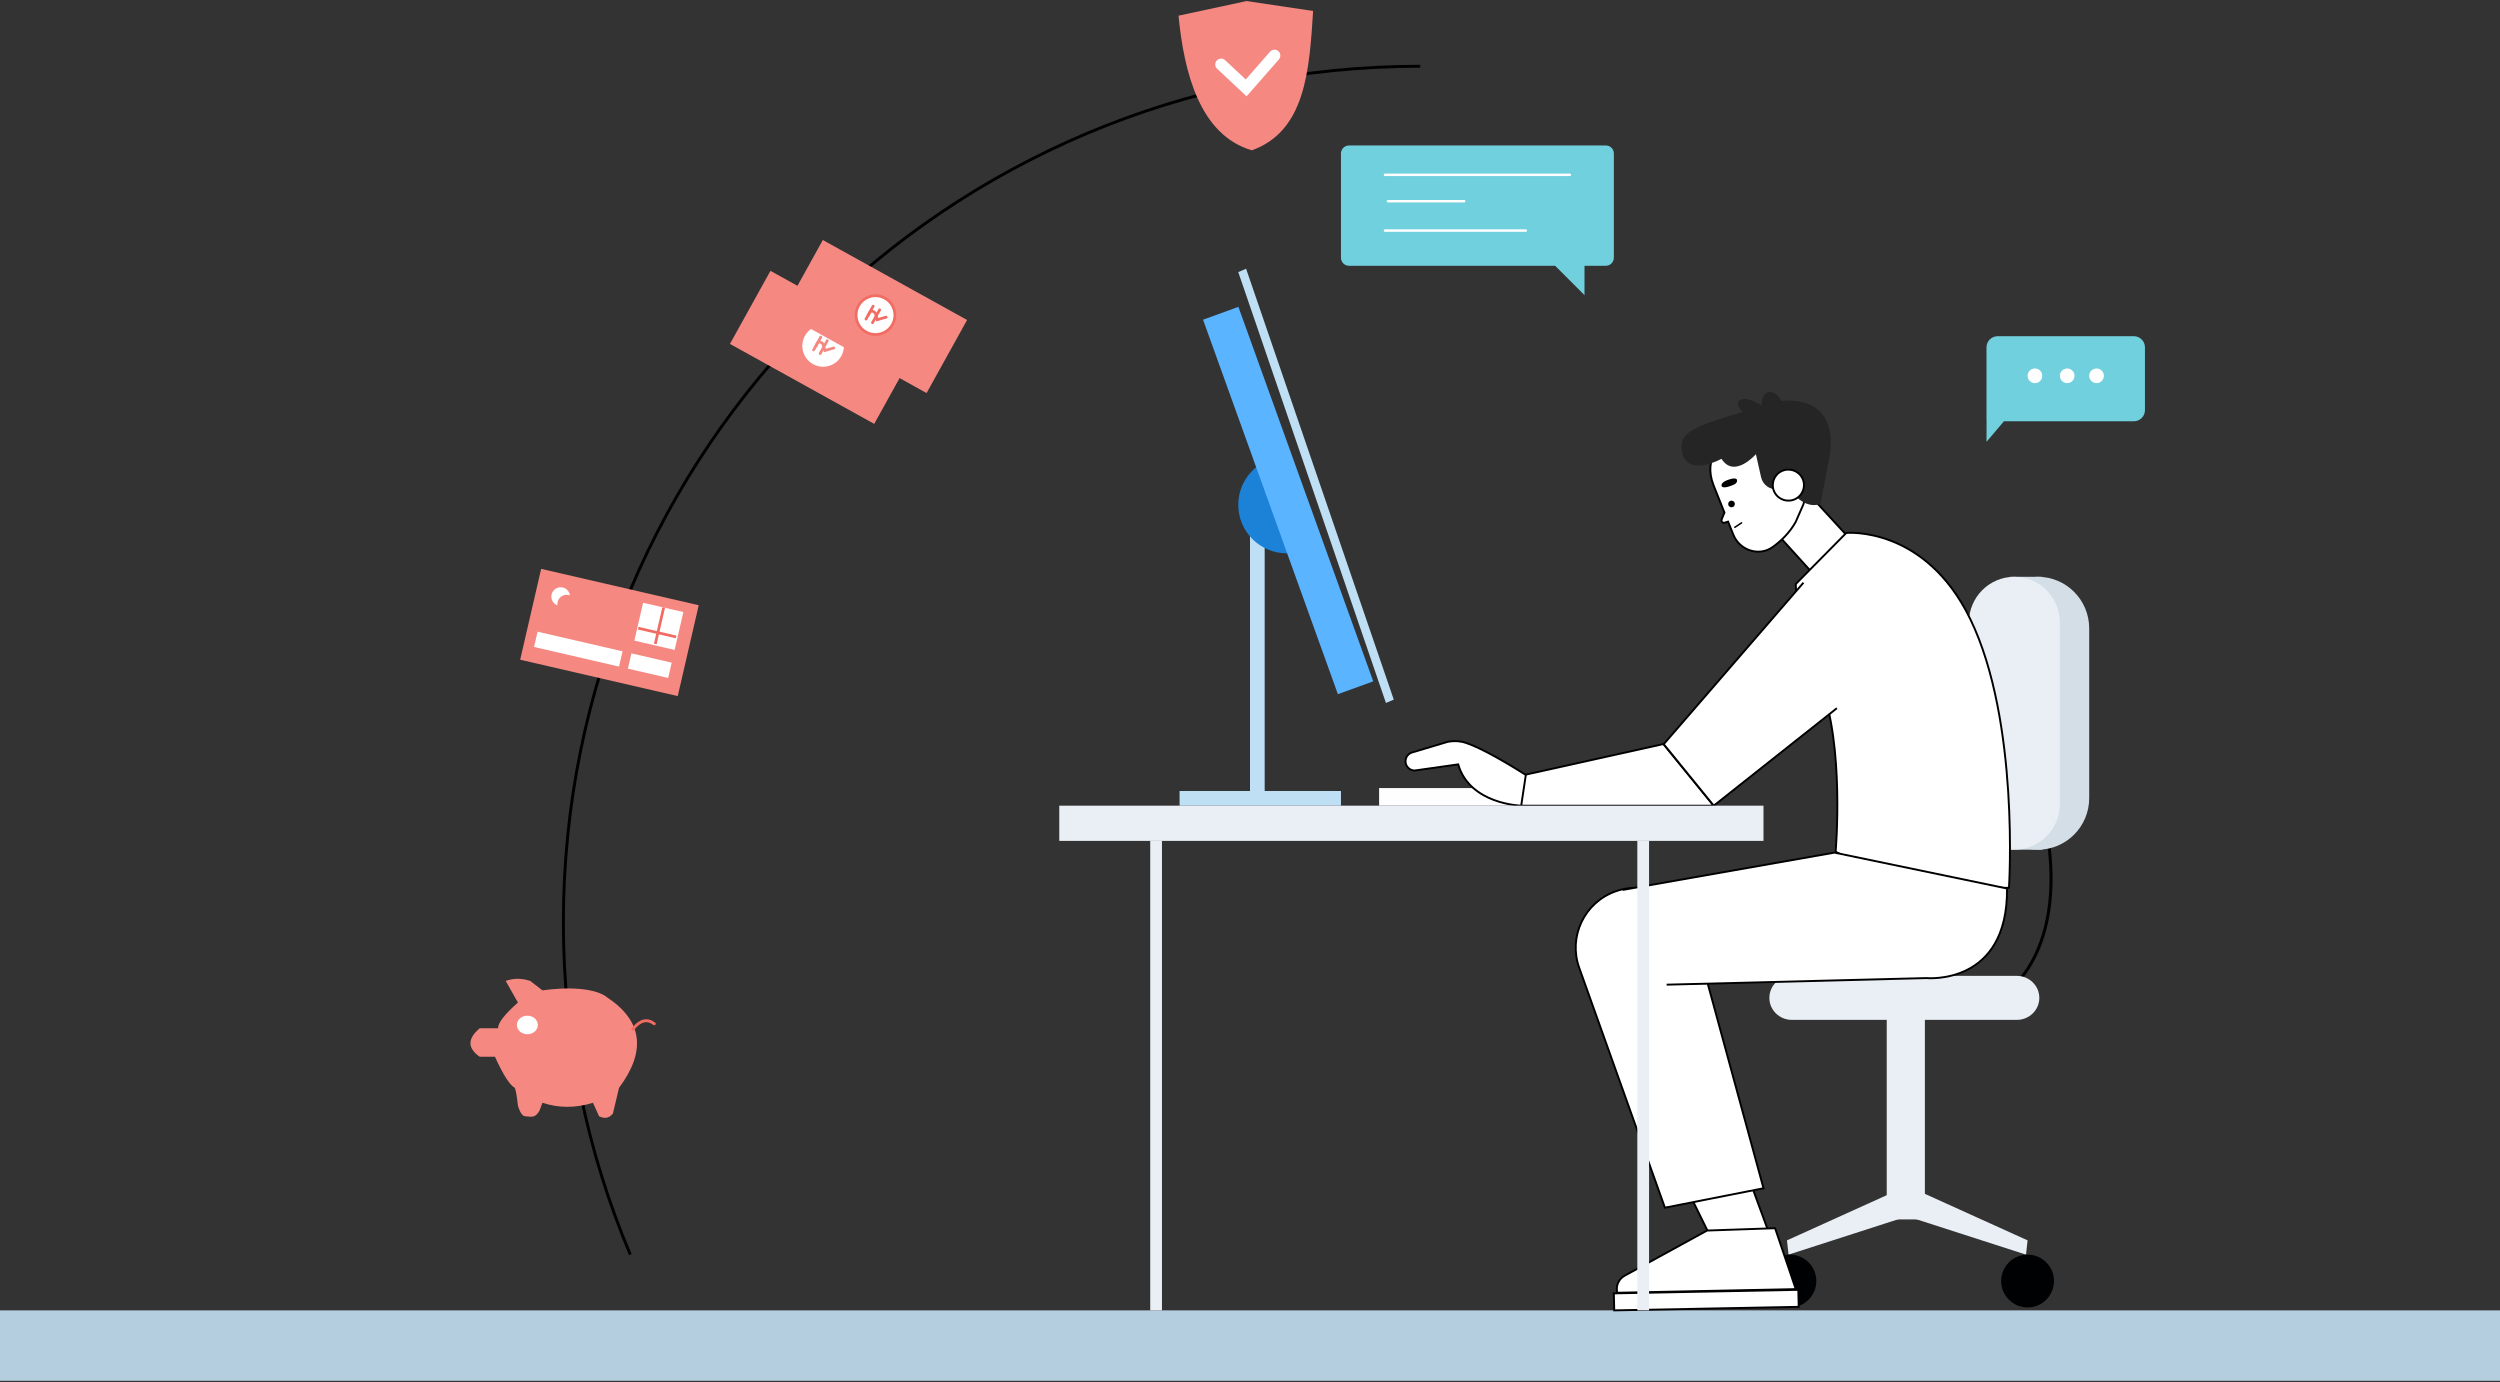<?xml version="1.0" encoding="UTF-8"?>
<svg width="852px" height="471px" viewBox="0 0 852 471" version="1.1" xmlns="http://www.w3.org/2000/svg" xmlns:xlink="http://www.w3.org/1999/xlink">
    <rect x="0" y="0" width="852" height="471" fill="#333333" stroke="none"/>
    <!-- Generator: Sketch 61 (89581) - https://sketch.com -->
    <title>Group 2</title>
    <desc>Created with Sketch.</desc>
    <g id="Page-1" stroke="none" stroke-width="1" fill="none" fill-rule="evenodd">
        <g id="Default-Web-Resolution" transform="translate(-257, -117)">
            <g id="Group-2" transform="translate(257, 115)">
                <polygon id="Rectangle" fill="#B5CEDF" points="1.91384158e-13 448.576 852 448.576 852 472.576 1.91384158e-13 472.576"></polygon>
                <path d="M484,24.576 C322.733,24.576 192,155.2 192,316.332 C192,356.492 200.121,394.757 214.811,429.576" id="Path" stroke="#000000"></path>
                <path d="M727.189,116.576 C729.293,116.576 731,118.269 731,120.361 L731,141.792 C731,143.881 729.293,145.576 727.189,145.576 L682.939,145.576 L677,152.576 L677.022,145.576 L677,145.576 L677,120.361 C677,118.269 678.707,116.576 680.811,116.576 L727.189,116.576 Z" id="Combined-Shape" fill="#70D0DD"></path>
                <path d="M712,130.069 C711.998,131.449 713.112,132.572 714.492,132.576 C715.872,132.581 716.996,131.464 717,130.084 C717.004,128.704 715.888,127.581 714.508,127.576 C713.128,127.572 712.004,128.689 712,130.069" id="Fill-5" fill="#FFFFFF"></path>
                <path d="M702,130.069 C701.996,131.449 703.112,132.572 704.492,132.576 C705.872,132.581 706.996,131.464 707,130.084 C707.004,128.704 705.888,127.581 704.508,127.576 C703.126,127.572 702.004,128.689 702,130.069" id="Fill-7" fill="#FFFFFF"></path>
                <path d="M691,130.069 C690.996,131.451 692.112,132.572 693.492,132.576 C694.872,132.581 695.996,131.464 696,130.084 C696.004,128.704 694.888,127.581 693.508,127.576 C692.128,127.572 691.004,128.689 691,130.069" id="Fill-9" fill="#FFFFFF"></path>
                <path d="M547.274,51.576 C548.779,51.576 550,52.807 550,54.326 L550,54.326 L550,89.827 C550,91.346 548.779,92.576 547.274,92.576 L547.274,92.576 L540,92.576 L540,102.576 L530,92.576 L459.724,92.576 C458.275,92.576 457.091,91.435 457.005,89.995 L457,89.827 L457,54.326 C457,52.807 458.219,51.576 459.724,51.576 L459.724,51.576 Z" id="Combined-Shape" fill="#70D0DD"></path>
                <line x1="472" y1="61.576" x2="535" y2="61.576" id="Stroke-15" stroke="#FFFFFF" stroke-width="0.835" stroke-linecap="round" stroke-linejoin="round"></line>
                <line x1="473" y1="70.576" x2="499" y2="70.576" id="Stroke-17" stroke="#FFFFFF" stroke-width="0.835" stroke-linecap="round" stroke-linejoin="round"></line>
                <line x1="472" y1="80.576" x2="520" y2="80.576" id="Stroke-19" stroke="#FFFFFF" stroke-width="0.835" stroke-linecap="round" stroke-linejoin="round"></line>
                <path d="M682,341.576 C682,341.576 706.419,328.008 696.724,280.576" id="Stroke-21" stroke="#000103" stroke-width="1.038"></path>
                <polygon id="Fill-23" fill="#D3DEE7" points="685 291.576 696 291.576 696 198.576 685 198.576"></polygon>
                <path d="M694.5,291.576 L694.5,291.576 C684.835,291.576 677,283.702 677,273.988 L677,216.162 C677,206.451 684.835,198.576 694.5,198.576 C704.165,198.576 712,206.451 712,216.162 L712,273.988 C712,283.702 704.165,291.576 694.5,291.576" id="Fill-25" fill="#D3DEE7"></path>
                <path d="M686.5,291.576 L686.5,291.576 C677.941,291.576 671,284.602 671,275.995 L671,214.155 C671,205.551 677.941,198.576 686.5,198.576 C695.059,198.576 702,205.551 702,214.155 L702,275.995 C702,284.602 695.059,291.576 686.5,291.576" id="Fill-26" fill="#E9EFF4"></path>
                <polygon id="Fill-27" fill="#E9EFF4" points="643 417.576 656 417.576 656 344.576 643 344.576"></polygon>
                <polygon id="Fill-28" fill="#E9EFF4" points="646.845 407.576 609 424.717 609.538 429.576 649 416.848"></polygon>
                <polygon id="Fill-29" fill="#E9EFF4" points="653.155 407.576 691 424.717 690.462 429.576 651 416.848"></polygon>
                <path d="M619,438.576 C619,443.547 614.971,447.576 610.001,447.576 C605.029,447.576 601,443.547 601,438.576 C601,433.606 605.029,429.576 610.001,429.576 C614.971,429.576 619,433.606 619,438.576" id="Fill-30" fill="#000103"></path>
                <path d="M700,438.576 C700,443.547 695.969,447.576 690.999,447.576 C686.029,447.576 682,443.547 682,438.576 C682,433.606 686.029,429.576 690.999,429.576 C695.969,429.576 700,433.606 700,438.576" id="Fill-31" fill="#000103"></path>
                <path d="M687.333,349.576 L610.667,349.576 C606.434,349.576 603,346.218 603,342.076 C603,337.935 606.434,334.576 610.667,334.576 L687.333,334.576 C691.566,334.576 695,337.935 695,342.076 C695,346.218 691.566,349.576 687.333,349.576" id="Fill-32" fill="#E9EFF4"></path>
                <g id="Group-58" transform="translate(573, 135.576)">
                    <polygon id="Fill-33" stroke="#000000" stroke-width="0.66" fill="#FFFFFF" points="32.68 48.446 44.963 62 57 49.582 38.544 29.488"></polygon>
                    <path d="M15.316,16.946 C29.622,8.385 46.869,22.57 41.585,38.338 L41.585,38.338 L38.972,44.299 C36.901,48.019 33.962,50.819 31.122,52.86 C26.483,56.19 19.888,53.991 17.751,48.711 C17.107,47.12 16.496,45.605 15.923,44.184 L14.737,44.57 C14.074,44.784 13.475,44.089 13.747,43.421 L13.747,43.421 L14.689,41.114 C12.38,35.361 10.953,31.75 10.953,31.75 C7.261,22.096 14.283,17.591 14.283,17.591 C14.629,17.366 14.973,17.15 15.316,16.946 Z" id="Combined-Shape" stroke="#000000" stroke-width="0.66" fill="#FFFFFF"></path>
                    <path d="M16.035,29.914 C16.035,29.914 13.414,30.673 13.702,32.04 C13.702,32.04 13.918,32.956 16.192,32.236 C18.465,31.519 18.997,31.072 19,30.127 C19.005,29.181 17.236,29.439 16.035,29.914" id="Fill-37" fill="#000000"></path>
                    <path d="M46.271,13.324 C43.863,9.671 38.062,6.908 33.656,6.813 C14.761,6.395 9.88,22.95 9.88,22.95 C33.136,5.378 31.887,29.736 31.887,29.736 C31.887,29.736 36.369,32.395 37.468,33.825 C42.424,40.266 47.031,38.268 47.031,38.268 C48.39,25.785 50.168,19.235 46.271,13.324" id="Fill-38" fill="#262525"></path>
                    <path d="M18.235,38.073 C18.296,38.697 17.836,39.251 17.211,39.312 C16.584,39.371 16.027,38.916 15.965,38.292 C15.904,37.669 16.362,37.115 16.991,37.054 C17.616,36.995 18.173,37.45 18.235,38.073" id="Fill-39" fill="#000000"></path>
                    <line x1="18.24" y1="46.122" x2="20.52" y2="44.61" id="Stroke-40" stroke="#000000" stroke-width="0.519" stroke-linecap="round" stroke-linejoin="round"></line>
                    <path d="M32.855,33.155 L32.855,33.155 C30.202,33.434 27.762,31.68 27.177,29.075 L25.41,21.216 C25.41,21.216 18.055,29.672 13.674,22.788 C13.674,22.788 2.767,28.927 0.432,21.238 C-1.906,13.55 5.285,11.571 20.912,6.784 C20.912,6.784 17.822,4.117 20.131,2.703 C22.443,1.29 27.284,4.62 27.284,4.62 C27.284,4.62 27.346,0.04 30.025,0 C32.706,-0.039 34.111,3.12 34.111,3.12 C34.111,3.12 53.416,-0.076 50.649,21.259 L47.317,38.561 L36.016,30.112 L32.855,33.155 Z" id="Fill-41" fill="#262525"></path>
                    <path d="M41.177,29.272 C42.555,31.853 41.571,35.058 38.977,36.429 C36.384,37.8 33.162,36.82 31.784,34.239 C30.404,31.659 31.39,28.456 33.983,27.084 C36.577,25.711 39.798,26.692 41.177,29.272" id="Fill-42" stroke="#000000" stroke-width="0.66" fill="#FFFFFF"></path>
                </g>
                <path d="M612,201.04 C612,201.04 611.846,213.91 620.305,234.865 C628.762,255.819 625.581,292.264 625.581,292.264 C625.581,292.264 649.211,305.02 684.657,304.565 C684.657,304.565 688.355,247.83 671.478,212.999 C656.027,181.109 629.209,183.623 629.209,183.623 L612,201.04 Z" id="Fill-44" stroke="#000000" stroke-width="0.66" fill="#FFFFFF"></path>
                <polygon id="Fill-45" fill="#FEFEFF" points="470 276.576 520 276.576 520 270.576 470 270.576"></polygon>
                <polygon id="Fill-46" stroke="#000000" stroke-width="0.66" fill="#FFFFFF" points="566.884 255.576 519.586 266.078 518 276.576 584 276.576"></polygon>
                <path d="M518.423,276.576 C518.423,276.576 500.921,276.157 496.951,262.494 L482.123,264.595 C480.397,264.595 479,263.185 479,261.448 C479,259.933 480.067,258.635 481.542,258.356 L493.409,254.807 C494.962,254.509 496.541,254.499 498.094,254.783 C501.801,255.464 510.593,260.106 520,266.102 L518.423,276.576 Z" id="Fill-47" stroke="#000000" stroke-width="0.66" fill="#FFFFFF"></path>
                <polyline id="Path" stroke="#000000" stroke-width="0.66" fill="#FFFFFF" points="614.621 200.576 567 255.616 584.048 276.576 626 243.36"></polyline>
                <polygon id="Fill-50" stroke="#000000" stroke-width="0.66" fill="#FFFFFF" points="569 395.199 584.459 426.576 604 425.304 591.258 390.576"></polygon>
                <path d="M581.771,421.37 L553.695,436.751 C551.625,437.863 550.577,440.274 551.16,442.576 L612,441.332 L604.946,420.576 L581.771,421.37 Z" id="Fill-51" stroke="#000000" stroke-width="0.66" fill="#FFFFFF"></path>
                <polygon id="Fill-52" stroke="#000000" stroke-width="0.66" fill="#FFFFFF" points="613 447.369 550.131 448.576 550 442.782 612.867 441.576"></polygon>
                <path d="M567.406,413.576 L601,406.96 L577.142,319.422 C573.933,308.117 561.827,301.847 550.701,305.728 C539.973,309.471 534.363,321.218 538.216,331.879 L567.406,413.576 Z" id="Fill-53" stroke="#000000" stroke-width="0.66" fill="#FFFFFF"></path>
                <path d="M567.989,337.576 L656.527,335.329 C656.527,335.329 684.309,338.057 683.997,304.8 L625.187,292.576 L553,305.289" id="Path" stroke="#000000" stroke-width="0.66" fill="#FFFFFF"></path>
                <polygon id="Fill-56" fill="#BEDFF4" points="426 275.576 431 275.576 431 178.576 426 178.576"></polygon>
                <polygon id="Fill-57" fill="#BEDFF4" points="402 276.576 457 276.576 457 271.576 402 271.576"></polygon>
                <path d="M422,174.047 C422,183.175 429.409,190.576 438.551,190.576 C442.997,190.576 447.027,188.813 450,185.963 C446.377,176.425 442.736,166.838 437.386,157.576 C428.791,158.176 422,165.31 422,174.047" id="Fill-59" fill="#1C82D7"></path>
                <line x1="394" y1="288.576" x2="394" y2="448.576" id="Stroke-61" stroke="#E9EFF4" stroke-width="4"></line>
                <line x1="560" y1="288.576" x2="560" y2="448.576" id="Stroke-62" stroke="#E9EFF4" stroke-width="4"></line>
                <polygon id="Fill-63" fill="#E9EFF4" points="361 288.576 601 288.576 601 276.576 361 276.576"></polygon>
                <polygon id="Fill-58" fill="#5BB4FF" points="468 234.201 455.955 238.576 410 110.954 422.047 106.576"></polygon>
                <polygon id="Fill-58" fill="#BEDFF4" points="475 240.426 472.332 241.576 422 94.728 424.668 93.576"></polygon>
                <g id="Group-45" transform="translate(160, 335.576)">
                    <g id="Group-39" transform="translate(0.328, 0)">
                        <path d="M16.181,8.092 C11.657,12.092 9.395,15.015 9.395,16.861 C9.395,16.861 7.307,16.861 3.132,16.861 C-0.635,20.092 -1.434,23.323 3.132,26.553 L8.351,26.553 C11.135,32.707 13.397,36.246 15.137,37.169 C15.485,38.092 15.833,40.092 16.181,43.169 C16.876,45.63 17.746,46.861 18.79,46.861 C20.356,46.861 21.922,47.784 23.488,45.015 C23.488,45.015 23.836,44.092 24.532,42.246 C30.099,44.092 35.841,44.092 41.756,42.246 C41.756,42.246 42.452,43.784 43.844,46.861 C45.425,47.556 46.999,47.804 48.542,45.938 L50.629,37.169 C60.024,24.553 58.633,14.246 46.454,6.246 C46.454,6.246 41.756,1.63 24.532,3.938 C24.532,3.938 23.14,2.861 20.356,0.707 C16.725,-0.441 14.263,-0.006 12.005,0.707 L16.181,8.092 Z" id="Path-254" fill="#F58982"></path>
                        <ellipse id="Oval" fill="#FFFFFF" cx="19.395" cy="15.73" rx="3.571" ry="3.158"></ellipse>
                        <path d="M55.338,17.172 C57.774,14.096 60.21,13.48 62.645,15.326" id="Path-255" stroke="#F26C63" stroke-linecap="round"></path>
                    </g>
                </g>
                <g id="Group-49" transform="translate(425.5, 27.5) rotate(-1) translate(-425.5, -27.5) translate(401, 1)">
                    <g id="Group-16-Copy-2" transform="translate(24.087, 26.592) rotate(-1) translate(-24.087, -26.592) translate(0.587, 0.592)" fill="#F58982">
                        <path d="M0.779,4.94 C1.944,24.298 6.596,45.845 24.14,51.661 C42.527,45.787 44.671,25.43 46.666,4.94 L24.14,0.769 L0.779,4.94 Z" id="Path-196-Copy"></path>
                    </g>
                    <polyline id="Path-314" stroke="#FFFFFF" stroke-width="4" stroke-linecap="round" points="15.218 22.809 23.618 30.934 33.449 20.088"></polyline>
                </g>
                <g id="Group-31" transform="translate(289, 115.076) rotate(177) translate(-289, -115.076) translate(248, 82.576)">
                    <g id="Group-14-Copy" transform="translate(49.648, 27.5) rotate(122) translate(-49.648, -27.5) translate(35.148, -1)">
                        <g id="Group-13" transform="translate(-0, -0)">
                            <rect id="Rectangle" fill="#F58982" x="0.204" y="0.002" width="28.473" height="56.206"></rect>
                            <circle id="Oval" fill="#FFFFFF" cx="14.994" cy="28.105" r="7.087"></circle>
                        </g>
                        <path d="M13.919,26.036 C15.406,25.664 15.963,26.222 15.592,27.708 C15.592,27.708 15.034,28.266 13.919,29.381 L16.149,31.61" id="Path-193" stroke="#F58982" stroke-width="0.945" stroke-linecap="round"></path>
                        <line x1="12.247" y1="25.925" x2="17.264" y2="25.925" id="Path-194" stroke="#F58982" stroke-width="0.945" stroke-linecap="round"></line>
                        <line x1="12.247" y1="28.469" x2="17.264" y2="28.469" id="Path-194" stroke="#F58982" stroke-width="0.945" stroke-linecap="round"></line>
                    </g>
                    <g id="Group-14" transform="translate(32.002, 37.233) rotate(122) translate(-32.002, -37.233) translate(17.502, 8.733)">
                        <g id="Group-13" transform="translate(-0, -0)">
                            <rect id="Rectangle" fill="#F58982" x="0.438" y="0.711" width="28.473" height="56.206"></rect>
                            <circle id="Oval" stroke="#F26C63" stroke-width="0.945" fill="#FFFFFF" cx="15.229" cy="28.814" r="6.614"></circle>
                        </g>
                        <path d="M14.154,26.745 C15.64,26.373 16.198,26.931 15.826,28.417 C15.826,28.417 15.269,28.975 14.154,30.089 L16.384,32.319" id="Path-193" stroke="#F26C63" stroke-width="0.945" stroke-linecap="round"></path>
                        <line x1="12.482" y1="26.633" x2="17.498" y2="26.633" id="Path-194" stroke="#F26C63" stroke-width="0.945" stroke-linecap="round"></line>
                        <line x1="12.482" y1="29.178" x2="17.498" y2="29.178" id="Path-194" stroke="#F26C63" stroke-width="0.945" stroke-linecap="round"></line>
                    </g>
                </g>
                <g id="Group-19-Copy-2" transform="translate(208, 217.576) rotate(14) translate(-208, -217.576) translate(179, 200.576)">
                    <g id="Group-11" transform="translate(29.11, 17.11) rotate(-1) translate(-29.11, -17.11) translate(1.11, 1.11)">
                        <g id="Group-10" transform="translate(0, 0)">
                            <rect id="Rectangle" fill="#F58982" x="0.04" y="0.04" width="55.107" height="31.779"></rect>
                            <path d="M8.647,4.57 C10.01,4.57 11.172,5.426 11.625,6.63 C11.492,6.614 11.357,6.605 11.221,6.605 C9.464,6.605 8.04,8.029 8.04,9.786 C8.04,10.181 8.112,10.559 8.243,10.907 C6.677,10.709 5.466,9.372 5.466,7.751 C5.466,5.995 6.891,4.57 8.647,4.57 Z" id="Combined-Shape" fill="#FFFFFF"></path>
                            <rect id="Rectangle" fill="#FFFFFF" x="3.669" y="21.183" width="29.72" height="5.34"></rect>
                            <rect id="Rectangle-Copy-6" fill="#FFFFFF" x="36.491" y="21.183" width="14.085" height="5.34"></rect>
                            <rect id="Rectangle-Copy-8" fill="#FFFFFF" x="36.491" y="3.483" width="14.085" height="13.241"></rect>
                            <line x1="36.823" y1="12.416" x2="50.062" y2="12.185" id="Path-4" stroke="#F26C63" stroke-width="0.945" transform="translate(43.443, 12.301) rotate(1) translate(-43.443, -12.301) "></line>
                            <line x1="43.577" y1="3.484" x2="43.799" y2="16.223" id="Path-5" stroke="#F26C63" stroke-width="0.945" transform="translate(43.688, 9.854) rotate(1) translate(-43.688, -9.854) "></line>
                        </g>
                    </g>
                </g>
            </g>
        </g>
    </g>
</svg>